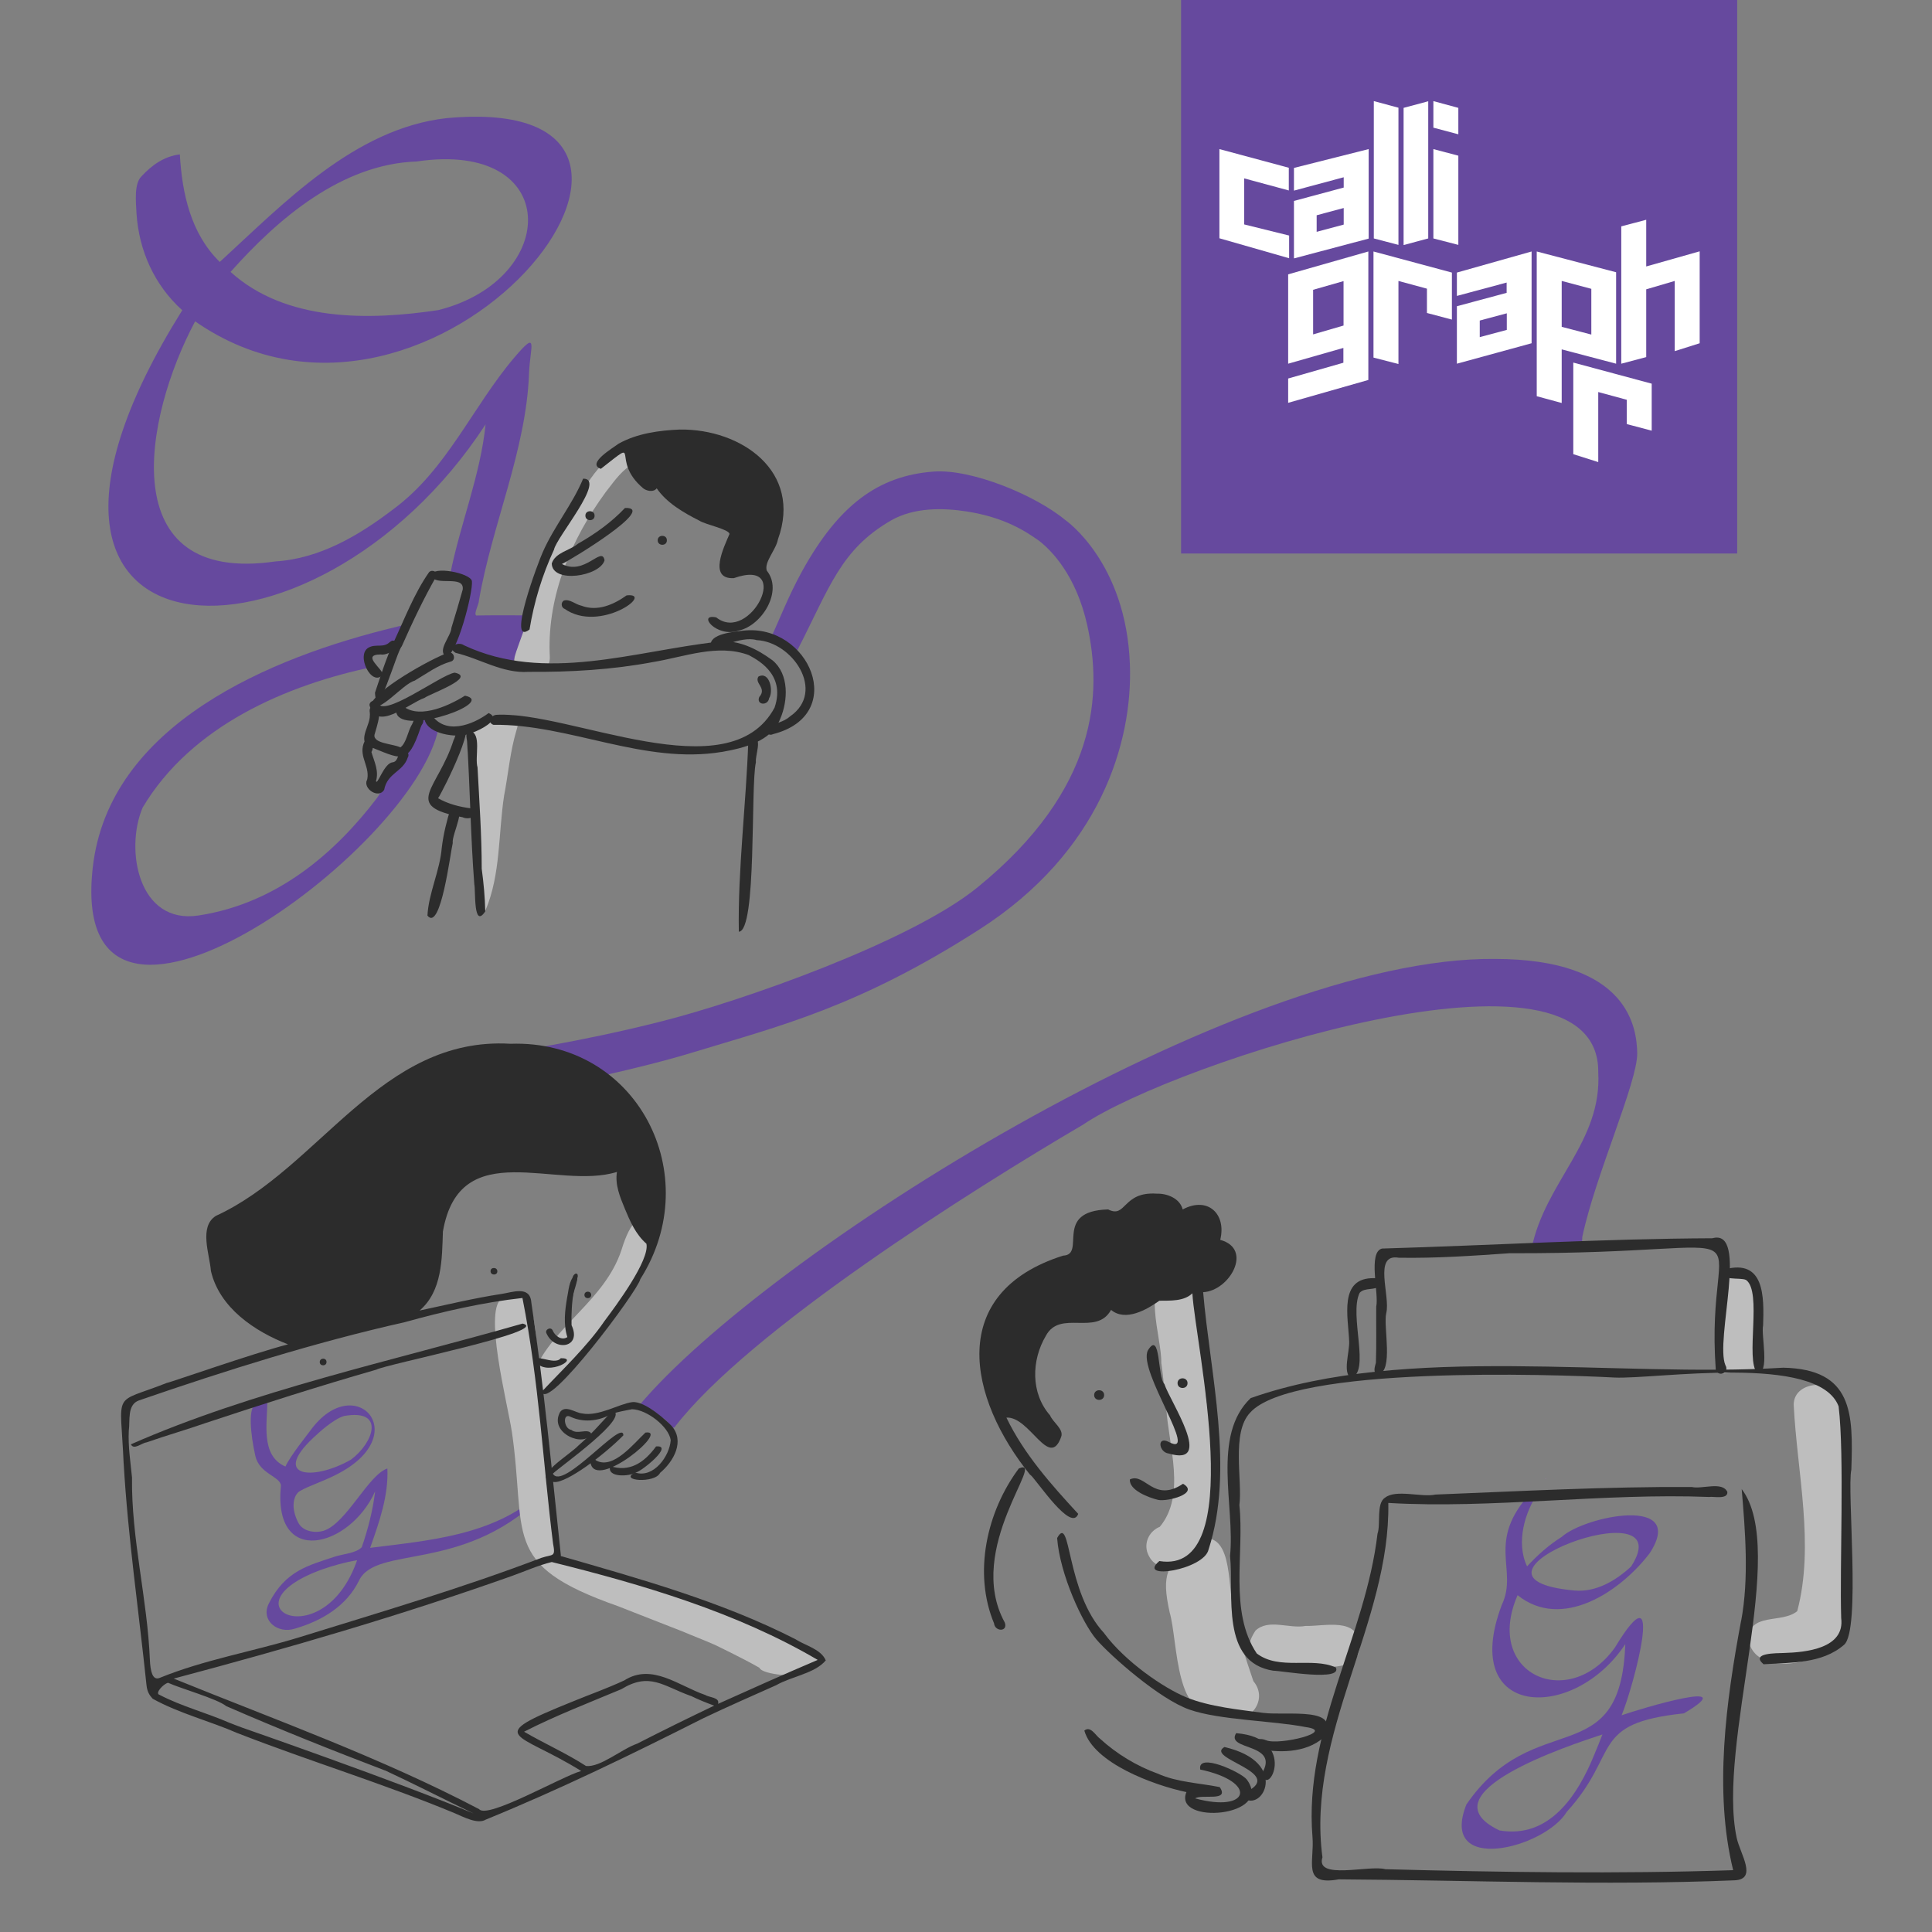 <?xml version="1.0" encoding="utf-8"?>
<!-- Generator: Adobe Illustrator 25.4.1, SVG Export Plug-In . SVG Version: 6.00 Build 0)  -->
<svg version="1.1" xmlns="http://www.w3.org/2000/svg" x="0px" y="0px"
     viewBox="0 0 1200 1200" style="enable-background:new 0 0 1200 1200;" xml:space="preserve">
<rect x="0" y="0" width="1200" height="1200" fill="#808080" stroke="none"/>
<style type="text/css">
	.st0{fill:#66499E;}
	.st1{fill:#BEBEBE;}
	.st2{fill:#2C2C2C;}
	.st3{fill:#CC66FF;}
	.st4{fill:#FFFFFF;}
</style>
<g id="Layer_1">
	<path class="st0" d="M396.8,873.2c0.4,2.9,7.4,0.7,8.7,2.9c1.6,2.6,4.4,3.7,6.6,4.9c3.7,2.1,4.7,7.8,7.1,5.2
		c46.3-60.1,184.6-147.2,253.4-187.6c56.4-38.3,321-124.6,320.1-32.6c2.4,43.4-32.9,67.9-41.4,109.4c21.2-4.3,31.5,7.2,31.5-7.2
		c8.2-38.6,34.4-96.2,34.1-114.1c-0.3-15.4-5-58.5-88.7-58.5C767.9,594.2,475.4,779.4,396.8,873.2z"/>
	<path class="st0" d="M175,988.4l-0.2,0.2L175,988.4z M194,977.2c-0.1,0-0.2,0.1-0.3,0.1C193.8,977.3,193.9,977.2,194,977.2
		 M199.8,974.9c7.2-2.5,14.5-4.6,22-5.8C200.7,1029.6,137.5,997.6,199.8,974.9 M223.8,935.4c-0.1,0.1-0.1,0.2-0.2,0.3
		C223.6,935.6,223.7,935.5,223.8,935.4 M230.7,923.1c0,0.1-0.1,0.2-0.1,0.3C230.6,923.3,230.7,923.2,230.7,923.1 M185,913.1
		c0.1,0,0.2,0,0.4,0C185.2,913.1,185.1,913.1,185,913.1 M190.3,894.3c-0.3,0.3-0.6,0.5-0.9,0.7C189.7,894.8,190,894.6,190.3,894.3
		 M192,892.6c-0.3,0.4-0.7,0.7-1,1.1C191.3,893.3,191.7,892.9,192,892.6 M213.7,879.5c25.9-4.6,18.3,16.7,4.3,27.1
		c-24.3,13.9-51.2,10.7-20.6-16.1C197.1,890.7,207.1,881.4,213.7,879.5 M159,872.2c-5,1.6-3.5,18.4-0.4,32.1
		c2.5,11.1,15.3,12.7,15.9,18.3c-5.2,51.4,42.9,38.5,58.5,3.7c-1.4,11.8-4.4,23.4-8.3,34.7c-3.6,3.8-11.5,4.1-17.2,6
		c-15.6,5.3-30.2,8.4-40.5,28.9c-5.4,10.7,5.7,19.1,16.1,15.7c16.6-4.8,32.1-13.9,39.9-29.9c10.7-22,63.2-4.7,111.9-50.7
		c-0.2,0.2-0.4,0.3-0.5,0.5c2.3-2.1,1.4-5.2-0.8-2.1c0.4-0.4,0.8-0.8,1.2-1.1c-28.9,25.5-68.4,28.5-104.9,33.1
		c5.6-15.8,11.5-32.4,10.7-49.3c-12,4.1-25.4,34.1-39.6,38.7c-4.8,1.5-12.6,0.7-15.6-4.8c-5.2-9.8-3-17.6,0.9-19.9
		c5.3-3.1,13.7-5.7,22-9.9c49.9-24.7,12.2-65.9-15.5-27.7c0,0,0,0,0,0c-0.4,0.7-12.7,15.9-15.5,22.4c-16-6.9-11-28.1-11.3-40.9
		L159,872.2z"/>
	<path class="st0" d="M701.8,412.7c-2.3-63.6-40-89.6-40-89.6c-18.9-15.7-58.4-31.9-81.8-30.2c-34.5,2.5-59.1,20.9-81.7,61.7
		c-8.7,15.7-14.7,31.6-19.1,40.7c3.5,0.4,12.9,14.9,16,8.7c20.2-39.4,26.9-62.5,58-80.6c14.4-8.4,32.7-8,47.4-5.7
		c23.4,3.7,36.3,12.2,44.8,18.2c7.7,6,23,21.4,29.9,52.4c9.3,42.1,7.2,101.6-68.2,162.9c-41.8,34-147.3,70.8-195.9,83.1
		C359,647.6,313.2,654,313.2,654l35.8,19.4c0,0,45.6-8.8,81.9-19.9c52.9-16.1,102.3-28,177.4-76.2
		C683.4,529.2,703.6,461,701.8,412.7z"/>
	<path class="st1" d="M348.9,854.4C348.9,854.5,348.9,854.5,348.9,854.4C348.9,854.5,348.9,854.5,348.9,854.4 M385.8,778.1
		c0,0.1-0.1,0.2-0.1,0.3C385.7,778.3,385.7,778.2,385.8,778.1 M386,776.4c-10.4,31.5-42.5,47.3-54.2,75.4c-0.4,7.6,5.9,16.1,11,10.6
		c17.1-26,46.8-50.5,59.8-79.3C409.9,769.6,397.9,737.4,386,776.4"/>
	<path class="st1" d="M746.6,841.5c0.1,0.6,0.2,1.2,0.3,1.8C746.8,842.8,746.7,842.1,746.6,841.5 M728.2,787.4
		c-20,9.3-6.5,42.8-6.9,59.3c-0.2-1.1-0.3-2.3-0.5-3.4c1.8,11.1,2.6,22.4,3.9,33.5c-0.1-0.7-0.2-1.4-0.3-2.2
		c1.4,23.4,12.4,54-4,73.7c-6.1,2.5-9.7,8.9-7.9,15.5c5.6,16.8,25.5,7.8,31.9-3.7c17.1-25.7,8.7-59.1,5.5-87.7c0,0.2,0,0.3,0.1,0.5
		C745.7,856.7,752.9,779.6,728.2,787.4"/>
	<path class="st1" d="M777.7,1042.2c0.1,0.3,0.2,0.5,0.3,0.8C778,1042.8,777.8,1042.5,777.7,1042.2 M741.6,957
		c-16.9,15.1-20.4,20.5-15.1,44.5c5.3,18.1,3,70.6,32.3,60.7c11.9,14.2,31.2-4.3,19.7-18c-5-14.7-10-29.7-12.5-45.1
		C762.2,984.5,766.3,947.3,741.6,957"/>
	<path class="st1" d="M1071.6,793.1c-8.4,12.3-2.7,31.9-4.3,46.1c0,1.9-0.1,11.7,0.5,13.2c0.7,1.9,9.2-0.7,12.5-0.6
		c7.5,0.2,11.3-0.3,10.5-2.7c-0.5-1.3,2.6-7.7,2.4-9.9C1092,823.6,1101.7,775.3,1071.6,793.1"/>
	<path class="st1" d="M1114.1,872.6c2.1,42,13.1,87,2.2,128.1c-9.5,8-30,0.4-30.4,17.8c5.3,27.3,58.8,12.5,60.7-8.6
		c4.1-44.8,0.8-93-2.3-136.9C1144.6,856.2,1114,855.8,1114.1,872.6"/>
	<path class="st1" d="M779.8,1012.8c-16.1,24.4,22.2,24.4,37.5,23c10.5-0.8,27,1.2,27.3-13.7c-0.9-17.9-21.7-11.9-33.7-12.2
		C800.7,1011.8,788,1005.2,779.8,1012.8"/>
	<path class="st1" d="M366.2,990.2C366.2,990.2,366.2,990.2,366.2,990.2C366.2,990.2,366.2,990.2,366.2,990.2 M368.2,991.1
		c-0.7-0.3-1.3-0.6-2-0.8C366.9,990.5,367.6,990.8,368.2,991.1 M391.1,981.7c0.3,0.1,0.7,0.3,1,0.4
		C391.8,982,391.5,981.9,391.1,981.7 M318.7,804.1c20.4-4.6,13.1,62.5,17.3,76.7c-0.1-0.8,1,4.3,0.9,3.5
		c12.2,62.2-5.8,88.6,34.1,91.1c-0.3-0.1,22.4,6.6,22.7,6.8c9.3,5.2,61.8,19.6,91.4,33.3c12.4,5.7,24.4,9.1,23.9,15
		c-0.2,2.2-5.1,5.1-8.2,8.2c-3.6,3.6-27.4,1.6-29.1-2.8c-9.4-5.5-28.2-14.5-27.8-14.3c-6.8-3-13.7-5.6-20.5-8.5
		c0.7,0.3-39.9-15.6-39.6-15.5c-74-26-56.1-43.9-66.2-110.6c0.1,0.8,0.2,1.6,0.3,2.3c-2.4-16.7-18.5-78.1-5.4-83.2L318.7,804.1z"/>
	<path class="st1" d="M387.8,278.7c-18.9,7.5-30.6,34.8-39.7,52c-11.8,19.2-18.3,40.6-23.3,62.3c-2.4,6.1-6.7,13.6-5,20.1
		c1.6,1.2,4.5,0,5.8,1c1.8,2.6,7.7,0.7,10.7,0.9c5.5,0.1,5.4-5.3,5.1-9.3c-1.2-36.1,13.5-70.9,34.5-99.6l-0.1,0.1
		c4.7-5.9,8.9-12.4,15.2-16.7C395.5,292.1,392.1,277.9,387.8,278.7"/>
	<path class="st1" d="M311.4,444.1c-8.4,1.2-16,5-18.6,10.5c-5.6,12.1,2,31.8,0.5,44.7c1.1,14.7,2.5,29.5,2.2,44.3
		c1,5.3-3.3,23.9,6.1,21.7c9.4-22.2,7.9-47.5,11.5-71.1c2.3-11.8,3.4-23.8,6.3-35.5C321.9,448.4,326,443.1,311.4,444.1"/>
	<path class="st2" d="M324.6,822.1c-80.7,23.1-167.9,41.8-243.3,75c1.8,3.8,6.8-0.9,9.7-1.2c12.3-4.3,24.9-7.9,37.2-12.2
		c35-11.6,70.1-22.8,105.6-33C239.7,847.4,343.2,826.6,324.6,822.1"/>
	<path class="st2" d="M198.6,846c0,2.7,4.2,2.7,4.2,0C202.9,843.2,198.6,843.2,198.6,846"/>
	<path class="st2" d="M142.4,1070c-14.3-6.2-29.7-10.2-43.3-17.3c-3.2-0.9,2.5-6.9,5.3-7.5c7.3,3.4,30.7,10,36.1,14.5
		c32.6,14.2,65.6,27.4,98.7,40l-0.1-0.1c18.5,8.6,36.7,18,55.1,26.8c-47-19.7-143.7-53.3-143.7-53.3
		C147.6,1072,144.6,1070.9,142.4,1070 M364,1096.9c-12.2-7.9-25.8-13.9-38.5-21.3c19.6-10,40.1-17.9,60.4-26.4
		c17.7-10.8,25.9-2,43.2,4.2c0,0,0,0-0.1-0.1c4.7,2.3,9.6,4.3,14.6,6.1c-15.7,7.5-32.4,15.7-47.8,23.6
		C385.8,1086.5,373,1097.8,364,1096.9 M318.1,978.8c8.1-2.9,16.4-6.6,24.6-8.6c56.3,14,114.9,31.2,165.2,60.8
		c-21.4,9.1-41,17.9-61.9,27.3c1.2-4.1-5.5-3.9-7.9-5.5c-16.6-5.7-33.1-20-50.3-9.1c-10.7,5-21.3,8.7-32,13.1
		c-56.5,22.8-34.8,18.3,5.2,43.2c-11.6,3.1-58.2,30.1-63.4,23.7c-61-32-125.9-55.2-189.7-81.1
		C178.7,1023.8,249.2,1003.3,318.1,978.8 M251.5,821.2c23.7-6.6,48.6-12.3,73-15c10.4,52.3,12.8,103.5,19,152.4c1.7,8.9,0,6.6-7.2,9
		c-49.6,18.9-100.6,33.9-151.2,49.6c-28.6,8.7-58.6,13.8-86,25c-4.5,1.8-5.7-4.6-6-11.2c-1.5-37.7-11.6-75.3-11.1-113.3
		c-0.9-9.2-2.5-19.5-2-29c0.9-6.3-1.2-16.3,6.4-18.9C140.6,851.1,195.9,833.7,251.5,821.2 M317,648.3
		c-80.6-4.7-118.4,77.3-182.9,106.9c-10.7,6.7-3.9,23.8-3.1,34.2c5.3,22.9,27.2,37.6,47.9,45.6c-22.1,5.7-72.6,23.5-75.4,24
		c-34.2,13.5-28.7,3.4-26.7,50l0-0.3c2.7,46.3,9.4,92.1,14.2,138c0.4,3.9,1.7,6.1,3.8,8.4c16.6,9.2,35.7,13.9,53,21.5l-0.2-0.1
		c44.6,17.4,90.5,31.3,134.8,49.7c5.4,2.3,14.3,7.1,19.3,4c46.3-18.9,90.8-40.6,135.4-63.1c14.9-7.1,30-13.7,45-20.4
		c9.6-5.5,23.9-7.2,30.8-15.4c-3-7.1-12.8-9.2-18.9-13.2c-45.9-23.4-96.3-37.4-145.6-51.6c-5.6-52.5-10.5-105.5-18.4-157.6
		c-0.8-10.7-12.1-6.1-18.6-5.2c-17,2.6-33.9,6.7-50.8,10.3c14.2-12.1,13.9-32.3,14.5-49.1l0,0c10.5-60.4,70.6-25.3,108.1-37
		c-1.3,7.9,1.9,15.6,4.8,22.6l-0.1-0.2c3.5,8.4,6.9,16.3,13.6,22.2c2.2,10.1-18.9,38.5-26.1,48.1c-10.7,15.7-26.2,30.2-38.8,43.7
		c2.8,13.5,59.8-62.8,61.1-69.8C438.8,729.8,395.7,645.6,317,648.3L317,648.3z"/>
	<path class="st2" d="M397.6,785.2C397.6,785.3,397.6,785.3,397.6,785.2L397.6,785.2C397.6,785.2,397.6,785.2,397.6,785.2"/>
	<path class="st2" d="M357.6,791.1c-2.5,5.2-2.6,11.5-2,17.2C354.8,803.7,360.9,793.1,357.6,791.1"/>
	<path class="st2" d="M363,804.3c0,2.7,4.2,2.7,4.2,0C367.2,801.6,363,801.6,363,804.3"/>
	<path class="st2" d="M357.4,791.1c-2.2,1.2-2.8,5,0.8,3.9C358.4,793.7,359.9,790.8,357.4,791.1"/>
	<path class="st2" d="M358.9,792.7C358.9,792.7,358.9,792.7,358.9,792.7C358.9,792.7,358.9,792.7,358.9,792.7"/>
	<path class="st2" d="M304.7,789.6c0,2.7,4.3,2.7,4.2,0C308.9,786.9,304.6,786.9,304.7,789.6"/>
	<path class="st2" d="M352.6,830.3l0,0.1C352.6,830.4,352.6,830.3,352.6,830.3 M356.8,792.2c-3.5,3.5-3.6,9.5-4.6,14.1
		c0-0.2,0-0.4,0.1-0.6c-1.4,8.2-2.5,16.7,0.1,24.8c-3.6,2.4-7.8-0.8-9.2-4.3c-1.3-2.4-5.1-0.2-3.7,2.1c5.1,11.4,22.1,8.8,15.5-5.2
		c-0.2-7.3,0.2-14.7,1.5-21.9C356.5,799,361.3,789.8,356.8,792.2"/>
	<path class="st2" d="M358.9,791.9C358.8,791.8,358.8,791.8,358.9,791.9C358.8,791.8,358.8,791.8,358.9,791.9"/>
	<path class="st2" d="M358.9,792.7C358.9,792.7,358.9,792.7,358.9,792.7C358.9,792.7,358.9,792.7,358.9,792.7"/>
	<path class="st2" d="M336.7,843.9c0.1,0.1,0.3,0.2,0.4,0.3C337,844.1,336.9,844,336.7,843.9 M348.3,843.6
		c-3.9,5.1-18.2-4.6-14.8,3.1C340.7,854.6,360.4,843.4,348.3,843.6"/>
	<path class="st2" d="M342,917.4C342,917.4,342,917.4,342,917.4C342,917.4,342,917.4,342,917.4 M378,878.8c-0.1,0.1-0.1,0.2-0.2,0.3
		C377.8,879,377.9,878.9,378,878.8 M380.5,876.1c-6.8,7.3-13.6,15.2-21.3,21.8c-5,5.5-30.7,20.6-15.2,22.6c7.8,1,32-17.5,43.2-29
		c-0.1-10.9-37.9,35-43.8,23.8C348,910.8,392.1,879.9,380.5,876.1"/>
	<path class="st2" d="M400.9,889.8c-7.4,6.9-19.9,23-30.5,17.4c-1.2-1.4-3.7-0.3-3.6,1.5C370.2,926.2,416.6,887.5,400.9,889.8"/>
	<path class="st2" d="M383.8,911.9c0,0,0.1,0,0.1,0C383.9,911.9,383.8,911.9,383.8,911.9 M407.5,898.4
		c-7.6,10.4-16.7,16.1-28.5,12.2c-2.2,7.4,11.9,6.5,16,4C398.9,913.6,418.8,897.4,407.5,898.4"/>
	<path class="st2" d="M417,885.5c-2.5-2.6-16.4-15.6-24.4-14.6c-7.9,1-20.9,9.1-31.1,7c-4.3-0.4-10.2-5.4-13.6-0.9
		c-7.4,13.3,15.7,22.6,19.3,13.3c-2.5-3.3-8.6,1-12.4-2.2c-4.6-0.5-5.7-11.1-0.2-8c7.6,3.5,16.5,2.6,23.8-1.1
		c1.5-1.5,14.2-3.7,14.2-3.7c9.2,0.2,22.8,10.8,24,19.2c-0.7,10.1-10.8,23.9-22.1,20.1c-10.7,5.2,12.4,7,15.5,0.2
		C418.4,907.8,425.6,895,417,885.5z"/>
	<path class="st3" d="M396.8,870.7C396.8,870.7,396.8,870.7,396.8,870.7C396.8,870.7,396.8,870.7,396.8,870.7"/>
	<path class="st3" d="M959.7,918.5c0.2,0,0.5,0,0.7,0C960.1,918.3,959.9,918.4,959.7,918.5"/>
	<path class="st0" d="M931.3,1136.9c-47.8-22.9,43.6-52.9,64-59.6c-1.6,4.2-3.3,8.3-5,12.4v0
		C980.1,1114.9,962.4,1142.3,931.3,1136.9 M1012,1017.7C1012,1017.7,1012,1017.7,1012,1017.7c0,0.1-0.1,0.2-0.2,0.3L1012,1017.7z
		 M962.4,964.8c-0.1,0.1-0.3,0.2-0.4,0.3C962.1,965,962.2,964.9,962.4,964.8 M977.9,987.9c-86.5-8,68.3-66.1,35.2-14.9
		C1003.6,981.8,991.3,989.1,977.9,987.9 M951.1,926.9C951.1,926.9,951.1,926.9,951.1,926.9C951.1,926.9,951.1,926.9,951.1,926.9
		c-28.7,30.9-7.8,47.9-18.3,69.9c-26.8,70.8,44.7,72.9,76.7,24.4c-2.9,80.9-56.3,37.9-98.7,99.6c-17.5,44.1,48.8,27.2,62.4,4.5
		c33.4-36.7,13.7-54.9,72.7-61.1c37.7-22.2-26.4-3.1-38.7,1.2c7.5-17.9,28-95.2-4.2-42c-28.9,40.1-81.7,16.3-60.4-32.6
		c27.7,22.2,64-2.4,82-26c23.7-36.2-40.1-23.3-54.6-10.2c-8,5-15.1,11.4-21.5,18.3c-7-14.5-1.6-34,7.5-46.6
		C954.3,926.5,952.7,926.7,951.1,926.9"/>
	<path class="st0" d="M224.3,107.3c-0.4,0.2-0.7,0.3-1.1,0.5C223.6,107.6,223.9,107.4,224.3,107.3 M258.8,100.3
		c90.5-13.4,89.2,73.2,13.5,92.3c-43.1,6.5-94.8,7.3-129.1-23.7C172.8,135.6,212.3,101.9,258.8,100.3z M277.2,73.4
		c-57,6.5-101.1,53-140.7,89.3c-18-17.6-23.4-42.5-24.8-66.8c-9.8,1.2-17.4,6.7-23.8,13.6c-4.7,4.6-3.5,15.8-3.1,23.2
		c1.5,23,11.1,44.4,28.4,60c-142,226.8,81.4,235,188.4,70.9c-3.2,31.6-15.8,62-22,93.2c10.5,1.2,10.6,8.6,8.5,17.4
		c-2.9,10.5-4.5,21.5-9.2,31.4c3.4-4.9,10.1-0.3,14.2,2.2c8.7,0.5,17.4,1.8,26,3.8c-0.3-6.4,12.3-29.5,5.3-29.4
		c-9.5,0-19.1-0.1-28.6,0.1c-1.7-1.2,1.7-6.8,1.7-9.5c8.2-47.4,29.4-93.2,31.1-141.1c0.6-16,6.2-27.7-9-9.8
		c-26,30.5-42,69.8-75.2,94.3c-21.3,16.3-45.8,30.8-73.2,32.5c-101.2,14.8-81.9-89.4-50-149.1C271.2,304,465.9,55.7,277.2,73.4"/>
	<path class="st0" d="M85.1,534.8c0,0.2,0,0.4,0.1,0.6C85.2,535.2,85.2,535,85.1,534.8 M246,389.4C168.3,408.1,67.5,449.8,57.6,539
		c-16.2,146.1,199.8-9.8,214.8-86.9c0.5-2.8-2-3.9-2.5-5c-1.3-2.6-4.8-4.5-8.6-1.4c-3.4,2.8-4.8,9.5-6.6,13.2
		c-1.5,3.2-4.7,9.5-8,14.2c-2.2,3-4.9,4.6-5.7,6.5c-2,5.6-3.4,11.5-6.8,16c-25.6,33.6-61.6,65.4-110.7,73c-37.6,5.9-46-40.9-34.9-67
		c30.1-50.6,89-76.3,144.6-87.7c-2.8-2-4.9-8.4-0.1-9.1c3.7-0.1,6.1-0.5,7.9-3.7c7.3,0.6,6.7-7.1,9.6-12.8
		C249,388.6,247.5,389,246,389.4"/>
	<path class="st3" d="M242,402.6c-0.1,0.1-0.2,0.1-0.3,0.2c0.3-0.1,0.5-0.2,0.8-0.3C242.4,402.5,242.2,402.6,242,402.6"/>
	<path class="st3" d="M241.8,412.5c0,0.1-0.1,0.1-0.1,0.2c0.4,0.1,0.4-0.3,0.5-0.7C242.1,412.2,241.9,412.4,241.8,412.5"/>
	<path class="st3" d="M232.4,407C232.4,407,232.4,407,232.4,407C232.4,407,232.4,407,232.4,407"/>
	<path class="st3" d="M272.3,409.9c-2,1.5-5.7,1.8-6.2,4.3c2.4-1.9,5.2-3.3,7.7-5.1C273.3,409.3,272.8,409.6,272.3,409.9"/>
	<path class="st3" d="M263.1,446.7C263.1,446.7,263.1,446.7,263.1,446.7C263.1,446.7,263.1,446.7,263.1,446.7"/>
	<path class="st3" d="M296.3,252.7c0.3-0.4,0.6-0.9,0.9-1.3C296.9,251.9,296.6,252.3,296.3,252.7"/>
	<path class="st2" d="M1078.7,1141.6c-12.5-58.3,32.3-178.5,3.1-216.7c2.1,25.3,4.7,55.3-0.4,82.2c0-0.3,0.1-0.6,0.1-0.8
		c-9.5,50.6-17,106.5-5,155.3c-71.8,2.4-144.2,1.3-216-0.6c-10-2.8-43.7,7-39.1-7.4c-10.2-76.4,42.3-146.3,40.9-220.1
		c63.9,3.8,133.5-6.3,199.3-3.7c2.4-0.5,11.6,1.8,11.3-3.1c-3.1-6.8-15.6-1.6-22.1-3.1c-53.1-0.3-106.2,2.6-159.2,4.7
		c-8.5,1.9-24.7-3.5-31.4,2c-5.5,3.5-2.5,16.4-4.6,22.3c-7.5,63.9-45.8,121.8-40.4,188.2c1.4,15.5-6.8,30.7,16.3,26.5
		c81.5,0.5,164.3,4,245.8,0.6c0,0,0,0,0,0C1091.8,1167.3,1081,1151.8,1078.7,1141.6z M1078.9,1161.4
		C1078.9,1161.4,1078.8,1161.5,1078.9,1161.4L1078.9,1161.4z"/>
	<path class="st2" d="M822.5,1039.8c0.2,0,0.3,0,0.5,0.1C822.8,1039.9,822.7,1039.9,822.5,1039.8 M1107.6,849.5
		c-103.3,6.4-234.2-15.2-330.8,18.9c-24.4,23.3-9.6,67.2-12.8,98c2.5,24.2-6.1,66.1,26.8,71.3c5.2,0,43.2,6.9,38.9-2
		c-14.7-6.7-35,2-49.1-8.7c-17.4-26-7.6-62.2-10.8-92.1c2-15.4-5.1-44.9,6.6-57.4c26-29.4,187.6-23.9,226.3-21.9
		c25.2,1.3,126.7-15.4,139.3,17.9c3.7,30.7,0.6,99.8,1.6,131.5c2.4,18.9-21.8,21.3-35.7,21.7c-4.2,0.2-21-0.2-12.5,7
		c16.9-1.1,36.3-0.2,50-12.1c10.5-9.1,1.7-95.9,4.5-108.8C1151.1,877.9,1150.9,850.4,1107.6,849.5"/>
	<path class="st2" d="M1067.1,793.6c0,0.1,0,0.2,0,0.2C1067.1,793.8,1067.1,793.7,1067.1,793.6 M1063.6,769.1
		c-68.5,0.3-136.8,4.4-205.2,6.4c-8.9,2.2-1.8,28-3.6,36.1c-0.1,11.5,0.2,23.4-0.2,34.8c-0.6,2.5-2.2,6.3,1.3,7.4
		c9.9-2.1,3.2-29.6,5.1-38.1c2.8-10.7-8.4-37.3,7.8-34.5c23,0.4,46-1.2,68.9-2.8c173.2,0.6,120.7-28.6,128,72.4c2,5,8.6,1.5,6-2.8
		C1065,832.5,1086.5,762.7,1063.6,769.1"/>
	<path class="st2" d="M853.8,793.9c-22.7-0.7-16.3,24.4-15.8,39.4c0.2,7-4.1,19,1,22.7c12.6-3.7-1.3-39.1,5.5-53
		c3.2-3.6,9.8-1.2,12.8-4.6C858.7,796.2,856.4,793.2,853.8,793.9"/>
	<path class="st2" d="M1071.4,788.4c-4.2,7.9,9.2,4.7,13.1,6.6c10.2,7.3-0.6,49.3,6.9,57.8c8.2,0.6,2.3-23.6,3.7-29.6
		C1095.7,805.4,1096,781.8,1071.4,788.4"/>
	<path class="st2" d="M388.2,315.5c-8.5,9-18.5,16.1-29.2,22.2c-5.1,4.3-14.1,5.4-16.3,12.3c0.3,12.7,30,8,32.8-2
		c-1.7-9.3-12.3,9.8-26.5,2.3C353.6,348.3,409,314.8,388.2,315.5"/>
	<path class="st2" d="M408.5,335.6c0,3.7,5.8,3.7,5.7,0C414.3,331.9,408.5,331.9,408.5,335.6"/>
	<path class="st2" d="M363.6,320.3c0,3.7,5.8,3.7,5.7,0C369.4,316.6,363.5,316.6,363.6,320.3"/>
	<path class="st2" d="M362.2,297.3c-6.5,15.8-18.1,29.7-25.1,45.7c-2.4,5.1-22.8,59.1-8.2,48c2.8-17.1,7.9-33.9,15.2-49.6
		C345.5,333.8,376.9,297.2,362.2,297.3"/>
	<path class="st2" d="M389.2,369.8c-8.1,5.8-18.2,10.2-28.1,6.4c-3.6-0.7-7.2-4.3-10.8-3.2c-2.1,1.1-1.8,4.5,0.5,5.2l-0.2-0.1
		C372.4,393.6,407.2,367.9,389.2,369.8"/>
	<path class="st2" d="M422.3,266.8c-12.8,0.5-26.7,2.4-38.1,8.8c-3.4,2.6-20.2,12.4-11,15.6c26.4-20.7,5.1-5.8,26.3,12.1
		c2,1.6,6.4,2.7,8.4,0c6.2,9.1,16.8,15.2,26.5,20.1c3.6,2.4,18.7,5.4,18.7,8.3c-3.4,8-13.4,28.2,2.7,27.4
		c37.3-13.2,10.1,41.1-10.9,24.4c-12.3-2.7,0.1,13.1,14.2,8.1c14.2-3.2,27.4-24.5,17.2-37.1c-1.9-5.3,5.8-13.1,6.9-19.5
		C498.5,292.8,460.4,266.3,422.3,266.8L422.3,266.8z"/>
	<path class="st2" d="M278.4,405.4c-10.1,3.4-47,23.9-48.2,33c5.6,4.9,19.9-13.6,27.3-15.6c7.3-4.3,14.3-9.6,22.5-11.9
		C283.5,410,282,404.4,278.4,405.4"/>
	<path class="st2" d="M235.3,438.5c0,0,0,0.1,0,0.1C235.3,438.6,235.3,438.6,235.3,438.5 M282.4,417.8c-9,1.4-45.5,29.4-48,18.2
		c-1.7-1.8-5-0.4-4.9,2c4.2,17,24.7-1.3,34.1-4.5C266.9,431,296.3,420.7,282.4,417.8"/>
	<path class="st2" d="M251.7,441.6c0,0.1,0.1,0.2,0.1,0.2C251.7,441.7,251.7,441.6,251.7,441.6 M275.3,438.8c-0.1,0-0.2,0.1-0.2,0.1
		C275.2,438.9,275.2,438.8,275.3,438.8 M288.8,432.1c-11.3,7.1-30.5,15.3-39.9,5.1c-3.4,0.1-3.5,4.8-2.1,7
		C253.8,455.6,308.1,436.1,288.8,432.1"/>
	<path class="st2" d="M249.5,401.5c0-0.1,0-0.1,0.1-0.2C249.6,401.4,249.5,401.5,249.5,401.5 M252.3,395.2c0,0.1-0.1,0.1-0.1,0.2
		C252.2,395.3,252.2,395.3,252.3,395.2 M266.5,355.4c-9.4,13.4-15.3,29.3-22.3,44.1c0-0.1,0-0.1,0.1-0.2c-4.6,10-7.9,20.6-11.4,31
		c0,0,0-0.1,0-0.1c1.1,20.1,13.4-25.3,16.6-28.7c0,0,0,0,0,0c0.1-0.2,0.2-0.5,0.3-0.7c-0.1,0.2-0.1,0.3-0.2,0.5
		c6.6-14.9,13.7-29.9,21.8-44C271.4,354.9,268.2,353.6,266.5,355.4"/>
	<path class="st2" d="M232.1,458.9c0.1,0.1,0.3,0.1,0.4,0.2C232.3,459,232.2,459,232.1,458.9 M255.7,450.3c-0.1,0.1-0.1,0.3-0.2,0.4
		C255.6,450.6,255.7,450.4,255.7,450.3 M230.4,439.3c-1.5,1.4-0.4,3.4-0.7,5.2c0.1,5.9-6.5,13.8-1.8,18.6
		c21.4,8.2,25.1,13.4,33.4-11.3c-0.1,0.2-0.2,0.5-0.3,0.7c0.4-0.9,0.8-1.9,1.2-2.8c-0.1,0.2-0.2,0.5-0.3,0.7c3.8-4.9-3.8-9.2-5-2.8
		c0,0,0,0,0,0c-0.1,0.3-0.2,0.5-0.3,0.8c0.1-0.2,0.2-0.5,0.3-0.7c-0.3,0.8-0.7,1.6-1,2.3c0,0,0,0,0-0.1c-2.6,4.3-3.5,11.7-7.2,14.3
		c-4.4-2.2-17-2.3-16.1-7.8C233.7,452.1,239.8,435.8,230.4,439.3"/>
	<path class="st2" d="M267.9,357.4c2,7.3,20.7-0.8,19.5,8.8c-2.2,7.9-4.6,15.9-7,23.7c-0.3,5.5-9.1,14-3.4,18c6.5,0,17-40.1,16.1-47
		C292.2,355.9,268.3,351.2,267.9,357.4"/>
	<path class="st2" d="M243.5,397.9c11.3-0.2-1.6,9.8-7.1,8.6c-12.5,0.1,1.9,9.3,1.3,12.6c-6.9,8-17.1-12.8-8.5-17
		c4.5-2.3,9,0.5,12.9-3.3L243.5,397.9z"/>
	<path class="st2" d="M479.9,410.2c-2.3-1.5-17.4-13.8-34-11.6c-51.9,5.8-107.6,25.8-157.7,2.2c-3.9-2.8-11,1.4-5.2,4.7
		c15.2,3.6,29.2,12.9,45.3,11.8c25.9,0.2,51.9-1.3,77.4-6.1c19.4-3.2,40.1-11.5,59.4-4.3c3.7,2.2,23.4,11.1,16,32.6
		c-28.3,52.8-127.5,1.7-172.9,4.5c-0.8,0.1-1.6,0.4-2.2,0.9c-0.3-0.7-1.1-1.4-2.5-2c-10.1,7.5-27.1,13.9-35.7,0.7
		c-1-1.1-3-1.1-4.1,0c-2,10.7,15.1,14.2,23.6,13.1c3.1,0,13.4-4,17.3-8c0.3,0.6,0.9,1.2,1.9,1.5c47-0.6,93.5,24.9,142,16.8
		c-0.1,0-0.3,0-0.4,0.1c13.5-2.4,31-6.4,36.5-20.6C489.5,435.2,490.2,418.8,479.9,410.2z"/>
	<path class="st2" d="M472.8,426c0,0,0,0.1,0.1,0.1C472.8,426.1,472.8,426.1,472.8,426 M471.1,420.2c-2.8,4.2,5.5,7.1,0.5,12.7
		c-2.1,5,5.4,5.7,6.1,0.8C480.6,429.2,478,416.7,471.1,420.2"/>
	<path class="st2" d="M448.3,400.6c-0.1,0-0.1,0.1-0.2,0.1C448.1,400.7,448.2,400.6,448.3,400.6 M461.6,391.7
		c-5.5,0.7-21.2,1.9-20.1,9.3c2.2,3.8,18.4-6.5,28.5-3.4c22.2,1,43.1,31.8,20.8,47.3c-4.1,3.7-9.6,4.4-14.5,6.5
		c-2.5,2.6,0.9,6.1,3.8,4.6C527.2,444,502.5,387.1,461.6,391.7"/>
	<path class="st2" d="M291.7,454c-2.9,0.8-1.9,4-1.6,6.3c1.9,29.6,2.2,59.4,4.5,88.9c0.9,4.2-0.7,28.1,6.8,16.9
		c-0.2-8.9-1-17.7-2.2-26.5c0-21.1-1.5-42-2.6-63C294.7,470.5,299.5,455.2,291.7,454"/>
	<path class="st2" d="M457.9,574.4c0,0.1,0,0.2,0,0.4C457.9,574.7,457.9,574.5,457.9,574.4 M470.1,468.5c0,0.1,0,0.2,0,0.2
		C470,468.6,470,468.6,470.1,468.5 M464.8,459.8c-1.3,39.2-6.6,80.7-5.9,118.9c11.3-0.4,7.2-90.1,10.6-105.2
		c-0.5-4.9,4.3-14.6-1.8-16.5C466.1,456.9,464.8,458.2,464.8,459.8"/>
	<path class="st2" d="M241.1,484.7c0,0.1-0.1,0.2-0.1,0.2C241,484.9,241.1,484.8,241.1,484.7 M225.8,462c-2.9,8.4,4.6,14.7,2,23.2
		c0-0.3,0.1-0.5,0.1-0.8c-2.5,5.6,7.2,11.9,10.7,6.2c2-10.7,11.8-11.1,14.7-20.2c1.4-2.1-0.9-5-3.3-4.2c-2.4,0.9-2.5,3.9-3.8,5.8
		c-0.5,0.8-1.2,1.3-2.3,1.5c-5.4,0.3-9.7,15.2-10.4,11.5c0,0.1,0,0.2,0,0.3c2-6.6-1.1-12.3-2.8-18.2
		C233.6,462.5,228.4,454.7,225.8,462"/>
	<path class="st2" d="M287.6,507.7c0,0-0.1,0-0.1,0C287.5,507.7,287.5,507.7,287.6,507.7 M289.1,501.5c0.1,0,0.3,0,0.4,0.1
		C289.4,501.5,289.2,501.5,289.1,501.5 M283.8,452.8c-0.5,2.6-1.1,5.1-2.3,7.5c0.1-0.3,0.2-0.5,0.3-0.8c-9.7,30.9-32.6,41,5.5,48.1
		c-0.2,0-0.4-0.1-0.6-0.1c0.3,0,0.6,0.1,0.8,0.1c-0.1,0-0.1,0-0.2,0c4.7,2.3,11.6-1.8,5.4-5.5c-7.2-0.9-14.3-2.7-20.6-6.3
		C274.9,491.8,300.9,440.1,283.8,452.8"/>
	<path class="st2" d="M280,501.8c-2.5,7.8-4.6,16.3-5.6,24.7c0,0,0-0.1,0-0.1c-1.1,14.3-8.2,28.3-8.9,42.3
		c8.3,10.4,14.3-39.6,15.7-45C280.4,517.9,291.8,498.4,280,501.8"/>
	<path class="st2" d="M713,838.7c-6.7,12.5,33,67.9,12.7,56.8c-7.3-3.6-5.9,6.6,0.2,7.3c28.7,8.5,1-31.9-2.7-43.2
		C718.9,855.7,721,825.8,713,838.7"/>
	<path class="st2" d="M731.4,859.1c0,4,6.2,4,6.2,0C737.6,855.1,731.4,855.1,731.4,859.1"/>
	<path class="st2" d="M679.6,866.5c0,4,6.2,4,6.2,0C685.8,862.5,679.6,862.5,679.6,866.5"/>
	<path class="st2" d="M701.8,918.9c-0.6,6.7,11.7,11.3,17.5,12.7c5.3,1.3,26.1-3.9,15.5-10C716.6,933.8,711.2,914.4,701.8,918.9"/>
	<path class="st2" d="M718.4,741.4c-21.3-1.4-18.8,15.6-30.1,9.8c-34.5,0.9-13.3,28.1-28,28.7c-72.4,23-59.4,88.2-20.1,136.6
		l-0.3-0.6c4.7,4.4,25.5,36.1,29.8,24.4c-16.6-18-33.7-37.1-44.6-59.8c14.5-0.9,26.6,32.6,34,12c1.8-4.8-5.1-9-6.9-13.4
		c-12.1-13.8-11.6-34.2-2.6-49.4c8.9-16.6,31.3,0.5,40.5-16.1c9,7.5,22.3-0.2,30-5.7c6.7-0.1,15.2,0.5,20.5-4.6
		c1.9,32.1,35,175.3-20.5,166.3c-14.6,12.2,28,5.5,30.6-7.3c16.1-49.6,0.9-109.1-3.4-159.7c16.4-0.8,31.3-26.9,10.6-32.5
		c4-15.9-7.6-27.3-23.3-18.9C732.9,744.5,725.2,741.2,718.4,741.4"/>
	<path class="st2" d="M632.8,912.1c-19.9,26.7-28.5,64.9-15.3,96.4c0-0.1-0.1-0.2-0.1-0.3c0.5,5.4,8.8,5.5,6.7-0.4
		C598.8,961.8,650.7,904.4,632.8,912.1"/>
	<path class="st2" d="M741.1,1116c0,0.1,0,0.2,0,0.3C741.2,1116.2,741.2,1116.1,741.1,1116 M740.8,1115.8c0.1,0.1,0.1,0.1,0.2,0.2
		C740.9,1116,740.8,1115.9,740.8,1115.8 M673.5,1074.9c5.7,20.1,42.9,33.9,63.4,38.2c-8.5,20.6,54.8,15.5,37.5-7.8
		c-3.3-4.4-31-17.3-28.9-6.2c36.1,7.6,30.7,27.2-3.2,17.9c4.2-2.8,21.6,2.3,15.3-7c-12.9-2.6-26.3-2.9-38.6-8.4
		c-13-4.7-25.4-12.2-35.7-21.6C680.5,1078,677.4,1071.7,673.5,1074.9"/>
	<path class="st2" d="M760.5,1085.1c-12.4,7.2,37.9,15.7,13.9,27.7c-1.6,0.5-2.6,2.2-2.2,3.8
		C783.9,1126.3,801.5,1094.6,760.5,1085.1"/>
	<path class="st2" d="M785.9,1094.4c0,0.1,0,0.2,0,0.3C785.9,1094.5,785.9,1094.4,785.9,1094.4 M767.8,1076.5
		c-6.9,11,27.7,5.8,15.9,25.2C787.6,1117.7,806.6,1079.6,767.8,1076.5"/>
	<g>
		<path class="st2" d="M786.9,1080.8c-0.2,0-0.4-0.1-0.6-0.1c0,0,0,0,0,0C786.5,1080.8,786.7,1080.8,786.9,1080.8z"/>
		<path class="st2" d="M786.3,1080.8L786.3,1080.8C786.3,1080.8,786.3,1080.8,786.3,1080.8C786.3,1080.8,786.3,1080.8,786.3,1080.8z
			"/>
		<path class="st2" d="M810.9,1072.6C810.9,1072.6,810.9,1072.6,810.9,1072.6L810.9,1072.6C810.9,1072.6,810.9,1072.6,810.9,1072.6z
			"/>
		<path class="st2" d="M784.6,1063.9c-14.9-2-33.4-3.8-47.6-9.6c-14.2-5.8-38.3-22.3-51.3-40c0.1,0.1,0.1,0.1,0.2,0.2
			c-24.2-25.8-20.5-75.1-29.3-59.2c1.7,22.6,15.8,53,24.4,63c8.6,10,39.3,37.2,57.9,43.6c18.6,6.5,51.6,6.8,72,10.8
			c19.8,2.7-16.6,11.6-24.5,8.2c-0.1,0-0.2,0-0.3,0c0.1,0,0.2,0,0.2,0c-3.9-1.9-11.4-0.2-6.5,4.8c13.4,3.4,31.3,3.3,42.2-6.4
			C834,1059.5,799.5,1065.8,784.6,1063.9z"/>
	</g>
</g>
<g id="Layer_2">
	<rect x="733.6" y="-1.6" class="st0" width="345.4" height="345.4"/>
	<g>
		<path class="st4" d="M800.5,104.2v14.1l-27.7-7.5v28.6l27.9,6.9v14.1l-43.3-12.4V92.6L800.5,104.2z"/>
		<path class="st4" d="M803.7,160.5v-35.7l30.9-8.3v-6.4l-30.9,8.3v-14.1l46.4-11.7v55.6L803.7,160.5z M834.6,129.2l-16.8,4.5V144
			l16.8-4.5V129.2z"/>
		<path class="st4" d="M853.3,62.8l15.3,4.1v85.2l-15.3-4V62.8z"/>
		<path class="st4" d="M887.1,148.1l-15.3,4.1V67l15.3-4.1V148.1z"/>
		<path class="st4" d="M905.8,67v16.4l-15.5-4.1V62.8L905.8,67z M890.3,148.1l15.5,4V96.7l-15.5-4.1V148.1z"/>
	</g>
	<path class="st4" d="M849.9,236l-49.8,14.2v-15.1l34.3-9.8v-9.2l-34.3,9.8v-55.5l49.8-14.2V236z M834.5,202.2v-27.6l-18.9,5.4v27.7
		L834.5,202.2z"/>
	<path class="st4" d="M853.1,156.2l48.7,13.1v29.2l-15.5-4.1v-15.1l-17.7-4.8v51.6l-15.5-4V156.2z"/>
	<path class="st4" d="M977.2,225.2l48.7,13.1v29.2l-15.5-4.1v-15.1l-17.7-4.8V287l-15.5-4.9V225.2z"/>
	<path class="st4" d="M904.9,225.9v-35.7l30.9-8.3v-6.4l-30.9,8.3v-14.5l46.4-13.1v57L904.9,225.9z M935.9,194.6l-16.8,4.5v10.3
		l16.8-4.5V194.6z"/>
	<path class="st4" d="M1055.7,213.2l-15.5,4.9v-43.6l-17.7,5.2v42.1l-15.5,4.1v-85.3l15.5-4.1v29l33.2-9.4V213.2z"/>
	<path class="st4" d="M1003.8,169.1l-49.3-12.9v89.9l15.5,4.2V217l33.8,8.9V169.1z M988.4,207.8L970,203v-28.5l18.4,4.9V207.8z"/>
</g>
</svg>
